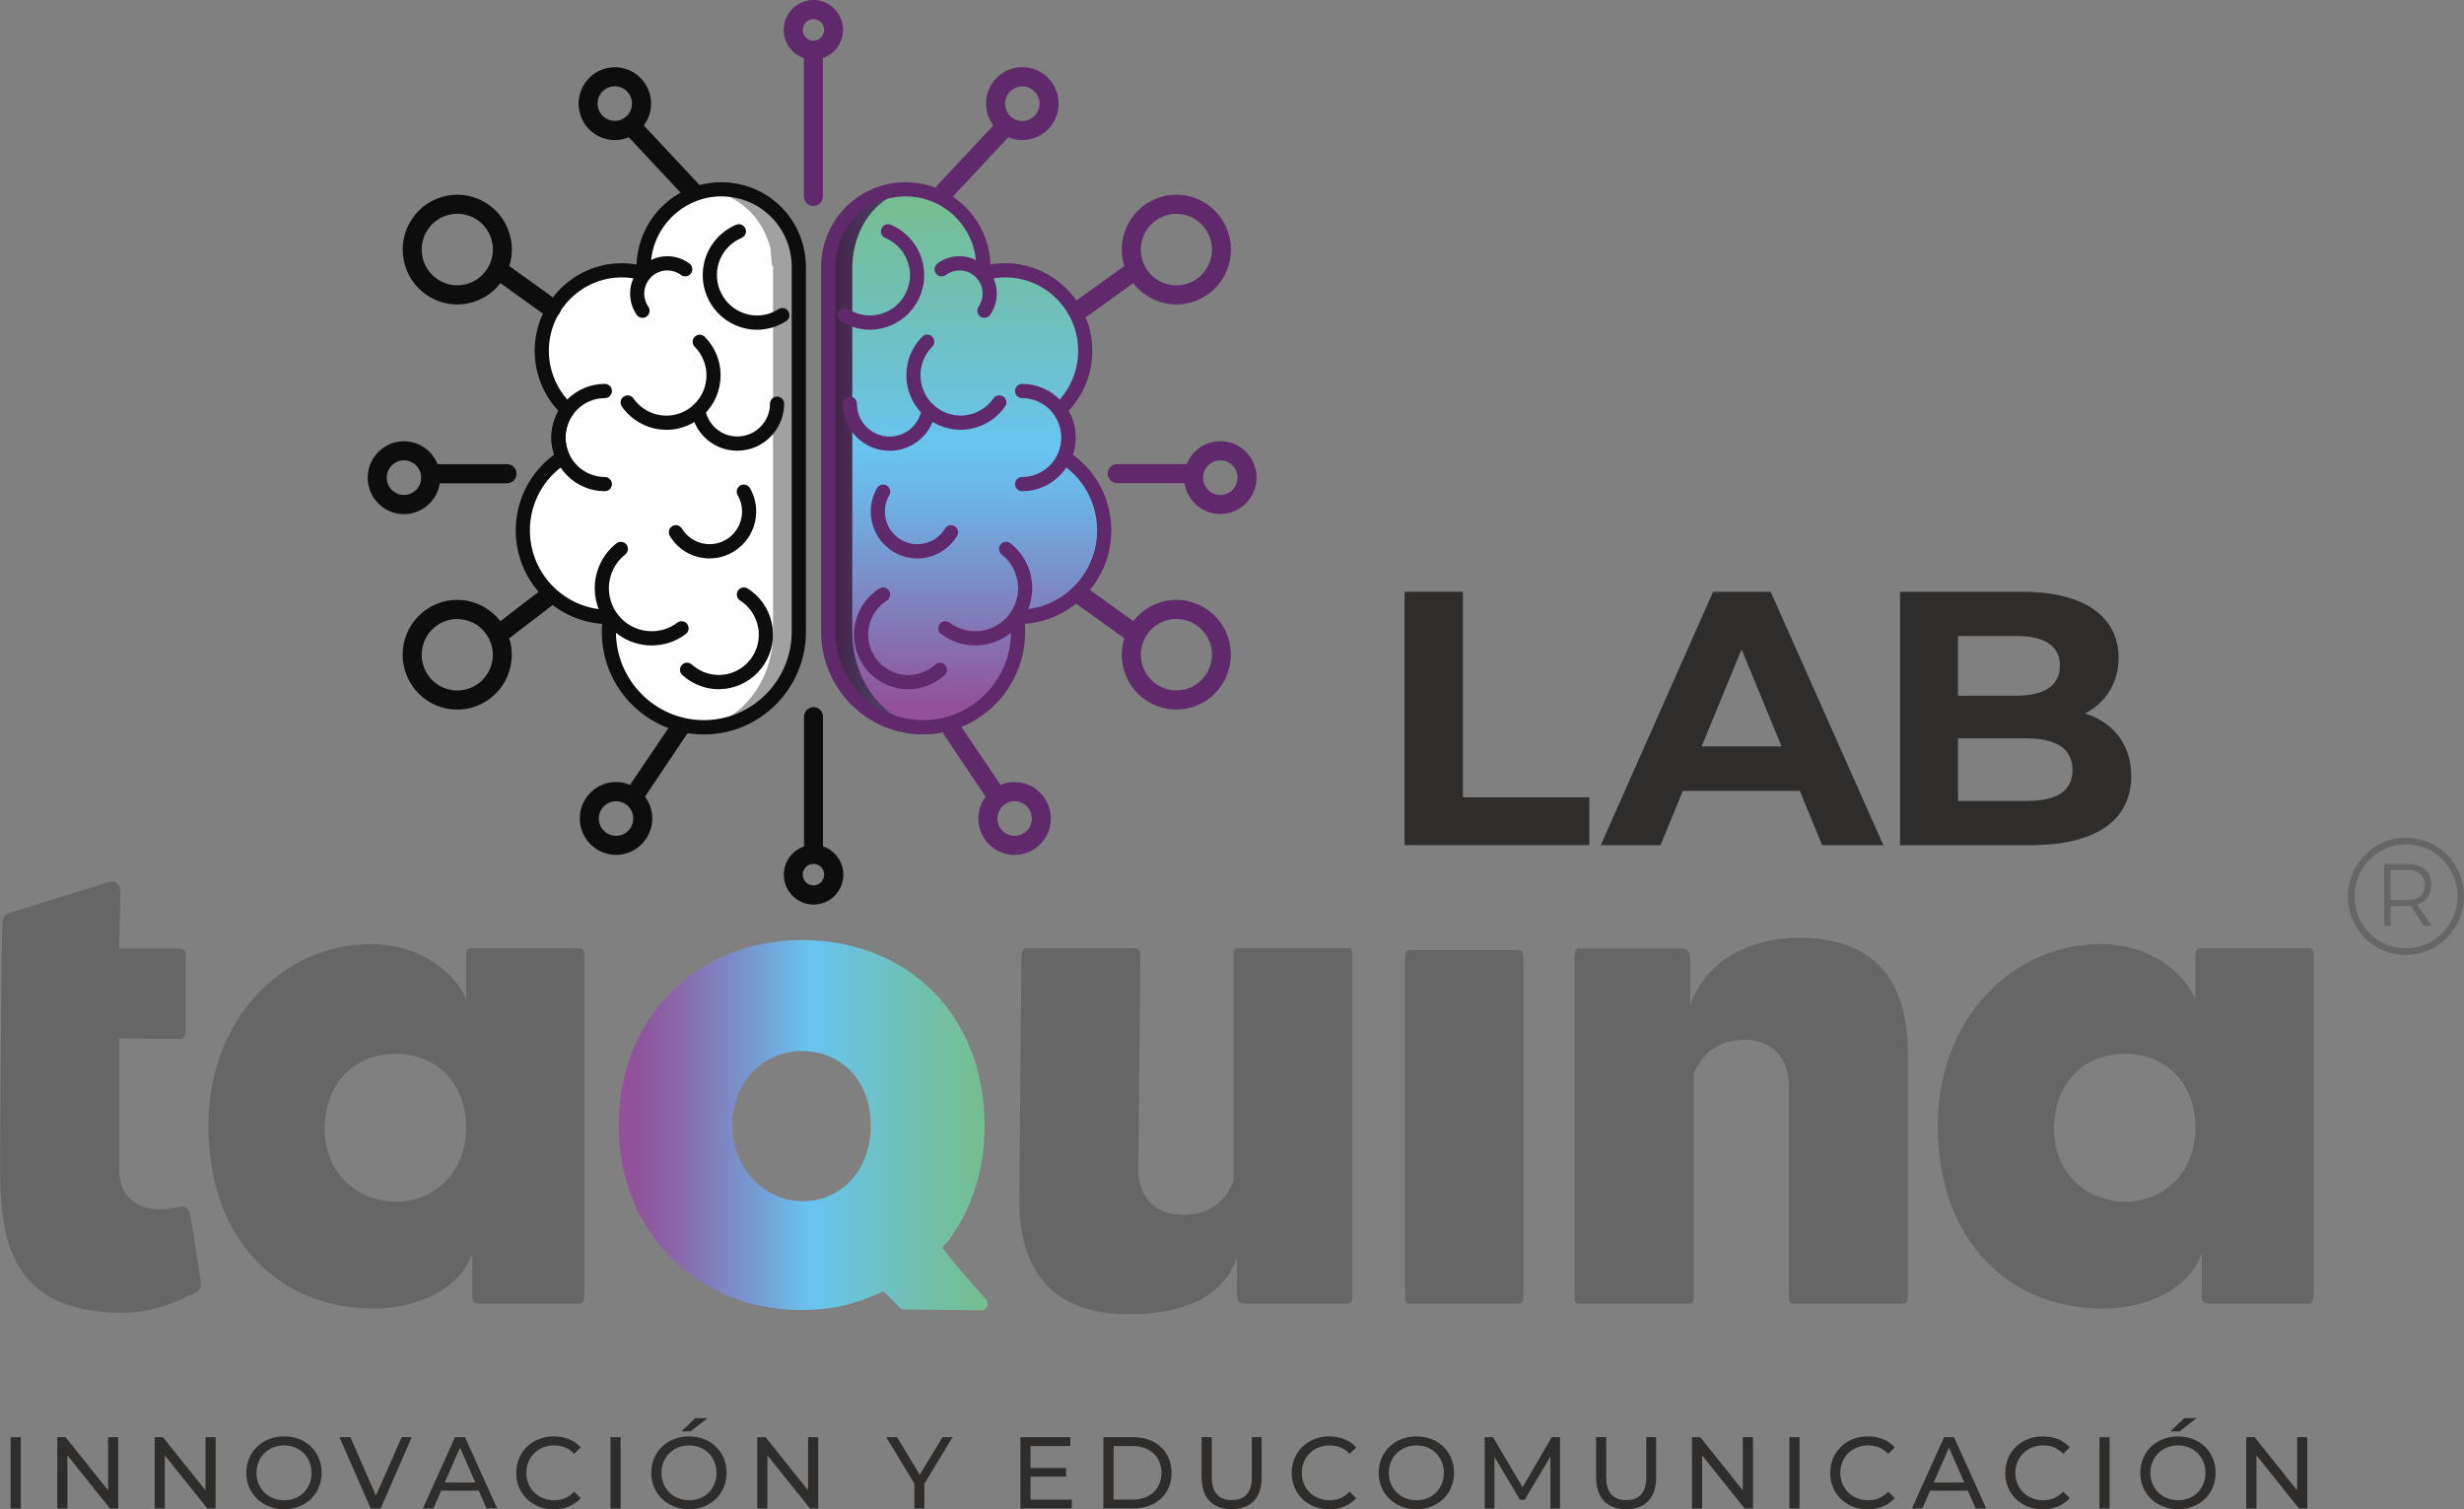 <svg xmlns="http://www.w3.org/2000/svg" width="160" height="98" viewBox="0 0 160 98" fill="none"><rect x="0" y="0" width="160" height="98" fill="#808080" stroke="none"/><g clip-path="url(#clip0_146_126)"><path d="M0.691 93.322H1.35V97.949H0.691V93.322Z" fill="#2E2D2C"></path><path d="M7.678 93.322V97.949H7.138L4.377 94.498V97.949H3.719V93.322H4.259L7.019 96.773V93.322H7.678Z" fill="#2E2D2C"></path><path d="M14.002 93.322V97.949H13.462L10.701 94.498V97.949H10.043V93.322H10.583L13.344 96.773V93.322H14.002Z" fill="#2E2D2C"></path><path d="M15.996 95.635C15.996 94.279 17.033 93.269 18.449 93.269C19.865 93.269 20.888 94.274 20.888 95.635C20.888 96.996 19.851 98.001 18.449 98.001C17.047 98.001 15.996 96.992 15.996 95.635ZM20.23 95.635C20.23 94.612 19.467 93.855 18.449 93.855C17.431 93.855 16.654 94.607 16.654 95.635C16.654 96.663 17.417 97.415 18.449 97.415C19.482 97.415 20.23 96.663 20.23 95.635Z" fill="#2E2D2C"></path><path d="M26.736 93.322L24.719 97.949H24.07L22.043 93.322H22.753L24.411 97.121L26.082 93.322H26.741H26.736Z" fill="#2E2D2C"></path><path d="M31.093 96.792H28.645L28.138 97.949H27.461L29.545 93.322H30.193L32.286 97.949H31.595L31.088 96.792H31.093ZM30.866 96.264L29.871 93.998L28.877 96.264H30.861H30.866Z" fill="#2E2D2C"></path><path d="M33.524 95.635C33.524 94.269 34.561 93.269 35.963 93.269C36.673 93.269 37.294 93.512 37.711 93.988L37.284 94.402C36.929 94.026 36.493 93.855 35.987 93.855C34.95 93.855 34.178 94.607 34.178 95.635C34.178 96.663 34.945 97.415 35.987 97.415C36.493 97.415 36.929 97.239 37.284 96.858L37.711 97.277C37.289 97.753 36.673 98.006 35.954 98.006C34.561 98.006 33.52 97.006 33.52 95.64L33.524 95.635Z" fill="#2E2D2C"></path><path d="M39.641 93.322H40.299V97.949H39.641V93.322Z" fill="#2E2D2C"></path><path d="M42.289 95.635C42.289 94.278 43.326 93.269 44.742 93.269C46.158 93.269 47.181 94.273 47.181 95.635C47.181 96.996 46.144 98 44.742 98C43.34 98 42.289 96.991 42.289 95.635ZM46.527 95.635C46.527 94.611 45.765 93.855 44.747 93.855C43.729 93.855 42.952 94.607 42.952 95.635C42.952 96.663 43.715 97.415 44.747 97.415C45.779 97.415 46.527 96.663 46.527 95.635ZM45.145 92.084H45.945L44.842 92.945H44.25L45.145 92.084Z" fill="#2E2D2C"></path><path d="M53.133 93.322V97.949H52.593L49.832 94.498V97.949H49.174V93.322H49.714L52.474 96.773V93.322H53.133Z" fill="#2E2D2C"></path><path d="M60.024 96.35V97.949H59.375V96.335L57.547 93.322H58.252L59.725 95.759L61.203 93.322H61.852L60.024 96.35Z" fill="#2E2D2C"></path><path d="M69.598 97.373V97.949H66.26V93.322H69.508V93.898H66.918V95.321H69.224V95.883H66.918V97.378H69.603L69.598 97.373Z" fill="#2E2D2C"></path><path d="M71.648 93.322H73.59C75.067 93.322 76.076 94.26 76.076 95.635C76.076 97.011 75.072 97.949 73.59 97.949H71.648V93.322ZM73.552 97.373C74.689 97.373 75.418 96.673 75.418 95.635C75.418 94.598 74.689 93.898 73.552 93.898H72.311V97.373H73.552Z" fill="#2E2D2C"></path><path d="M78.027 95.949V93.316H78.686V95.92C78.686 96.943 79.154 97.405 79.983 97.405C80.812 97.405 81.285 96.943 81.285 95.92V93.316H81.925V95.949C81.925 97.291 81.195 97.995 79.978 97.995C78.761 97.995 78.032 97.286 78.032 95.949H78.027Z" fill="#2E2D2C"></path><path d="M83.88 95.635C83.88 94.269 84.917 93.269 86.319 93.269C87.029 93.269 87.649 93.512 88.066 93.988L87.64 94.402C87.285 94.026 86.849 93.855 86.342 93.855C85.305 93.855 84.533 94.607 84.533 95.635C84.533 96.663 85.3 97.415 86.342 97.415C86.849 97.415 87.285 97.239 87.64 96.858L88.066 97.277C87.644 97.753 87.029 98.006 86.309 98.006C84.917 98.006 83.875 97.006 83.875 95.64L83.88 95.635Z" fill="#2E2D2C"></path><path d="M89.525 95.635C89.525 94.279 90.562 93.269 91.978 93.269C93.394 93.269 94.417 94.274 94.417 95.635C94.417 96.996 93.38 98.001 91.978 98.001C90.577 98.001 89.525 96.992 89.525 95.635ZM93.759 95.635C93.759 94.612 92.996 93.855 91.978 93.855C90.96 93.855 90.184 94.607 90.184 95.635C90.184 96.663 90.946 97.415 91.978 97.415C93.011 97.415 93.759 96.663 93.759 95.635Z" fill="#2E2D2C"></path><path d="M100.677 97.949V94.579L99.005 97.387H98.702L97.04 94.598V97.949H96.41V93.322H96.95L98.868 96.573L100.762 93.322H101.302V97.949H100.677Z" fill="#2E2D2C"></path><path d="M103.643 95.949V93.316H104.301V95.92C104.301 96.943 104.77 97.405 105.598 97.405C106.427 97.405 106.901 96.943 106.901 95.92V93.316H107.54V95.949C107.54 97.291 106.811 97.995 105.594 97.995C104.377 97.995 103.647 97.286 103.647 95.949H103.643Z" fill="#2E2D2C"></path><path d="M113.828 93.322V97.949H113.288L110.527 94.498V97.949H109.869V93.322H110.409L113.17 96.773V93.322H113.828Z" fill="#2E2D2C"></path><path d="M116.195 93.322H116.854V97.949H116.195V93.322Z" fill="#2E2D2C"></path><path d="M118.848 95.635C118.848 94.269 119.886 93.269 121.287 93.269C121.998 93.269 122.618 93.512 123.035 93.988L122.609 94.402C122.253 94.026 121.818 93.855 121.311 93.855C120.274 93.855 119.502 94.607 119.502 95.635C119.502 96.663 120.269 97.415 121.311 97.415C121.818 97.415 122.253 97.239 122.609 96.858L123.035 97.277C122.613 97.753 121.998 98.006 121.278 98.006C119.886 98.006 118.844 97.006 118.844 95.64L118.848 95.635Z" fill="#2E2D2C"></path><path d="M127.785 96.792H125.336L124.83 97.949H124.152L126.236 93.322H126.885L128.978 97.949H128.286L127.78 96.792H127.785ZM127.552 96.264L126.558 93.998L125.564 96.264H127.548H127.552Z" fill="#2E2D2C"></path><path d="M130.214 95.635C130.214 94.269 131.251 93.269 132.653 93.269C133.363 93.269 133.983 93.512 134.4 93.988L133.974 94.402C133.619 94.026 133.183 93.855 132.676 93.855C131.639 93.855 130.867 94.607 130.867 95.635C130.867 96.663 131.634 97.415 132.676 97.415C133.183 97.415 133.619 97.239 133.974 96.858L134.4 97.277C133.978 97.753 133.363 98.006 132.643 98.006C131.251 98.006 130.209 97.006 130.209 95.64L130.214 95.635Z" fill="#2E2D2C"></path><path d="M136.328 93.322H136.986V97.949H136.328V93.322Z" fill="#2E2D2C"></path><path d="M138.979 95.635C138.979 94.278 140.016 93.269 141.432 93.269C142.847 93.269 143.87 94.273 143.87 95.635C143.87 96.996 142.833 98 141.432 98C140.03 98 138.979 96.991 138.979 95.635ZM143.212 95.635C143.212 94.611 142.45 93.855 141.432 93.855C140.413 93.855 139.637 94.607 139.637 95.635C139.637 96.663 140.399 97.415 141.432 97.415C142.464 97.415 143.212 96.663 143.212 95.635ZM141.834 92.084H142.634L141.531 92.945H140.939L141.834 92.084Z" fill="#2E2D2C"></path><path d="M149.822 93.322V97.949H149.282L146.522 94.498V97.949H145.863V93.322H146.403L149.164 96.773V93.322H149.822Z" fill="#2E2D2C"></path><path d="M30.264 73.225C30.264 70.212 28.218 68.427 25.718 68.427C22.853 68.427 21.082 70.483 21.082 73.315C21.082 76.147 23.175 78.023 25.718 78.023C28.261 78.023 30.264 76.105 30.264 73.225ZM37.945 84.011C37.945 84.515 37.808 84.649 37.58 84.649H31.126C30.804 84.649 30.671 84.468 30.671 84.239V81.359C29.899 83.735 27.034 84.968 24.264 84.968C18.174 84.968 13.533 80.579 13.533 73.087C13.533 66.19 18.349 61.297 24.122 61.297C27.214 61.297 29.577 63.125 30.259 64.905V62.12C30.259 61.706 30.349 61.573 30.624 61.573H37.623C37.85 61.573 37.94 61.759 37.94 61.987V84.006L37.945 84.011Z" fill="#666666"></path><path d="M123.887 83.965C123.887 84.602 123.797 84.65 123.432 84.65H116.57C116.253 84.65 116.163 84.65 116.163 84.145V70.532C116.163 68.476 114.847 67.515 113.298 67.515C111.48 67.515 110.528 68.476 109.978 69.709V84.145C109.978 84.555 109.931 84.65 109.661 84.65H102.615C102.293 84.65 102.25 84.65 102.25 84.012V62.127C102.25 61.762 102.357 61.579 102.572 61.579H109.254C109.571 61.579 109.756 61.855 109.756 62.312V65.282C110.665 62.588 113.345 60.898 116.845 60.898C121.571 60.898 123.891 63.502 123.891 68.438V83.974L123.887 83.965Z" fill="#666666"></path><path d="M142.559 73.225C142.559 70.212 140.513 68.427 138.013 68.427C135.148 68.427 133.377 70.483 133.377 73.315C133.377 76.147 135.47 78.023 138.013 78.023C140.556 78.023 142.559 76.105 142.559 73.225ZM150.24 84.011C150.24 84.515 150.103 84.649 149.875 84.649H143.421C143.099 84.649 142.966 84.468 142.966 84.239V81.359C142.194 83.735 139.329 84.968 136.559 84.968C130.469 84.968 125.828 80.579 125.828 73.087C125.828 66.19 130.644 61.297 136.417 61.297C139.509 61.297 141.872 63.125 142.554 64.905V62.12C142.554 61.706 142.644 61.573 142.919 61.573H149.918C150.145 61.573 150.235 61.759 150.235 61.987V84.006L150.24 84.011Z" fill="#666666"></path><path d="M12.364 78.938C12.274 78.433 12.046 78.252 11.502 78.39C9.139 78.895 7.732 77.886 7.732 75.877V67.424C8.779 67.424 10.64 67.471 11.549 67.471C11.914 67.471 12.051 67.29 12.051 66.834V61.945C12.051 61.717 11.914 61.579 11.597 61.579H7.732L7.822 58.042C7.822 56.762 6.709 57.395 6.709 57.395L0.506 59.308C0.198 59.461 0.141 59.875 0.141 60.332L0.103 62.34L0.061 67.448L0.004 75.425C0.004 80.037 0.321 85.245 8.002 85.245C9.958 85.245 11.592 84.469 12.638 83.964C12.913 83.826 13.093 83.645 13.05 83.279C12.96 82.641 12.458 79.442 12.368 78.938" fill="#666666"></path><path d="M87.825 84.101C87.825 84.466 87.719 84.649 87.507 84.649H80.916C80.551 84.649 80.324 84.601 80.324 83.963V81.679C79.367 84.33 76.734 85.334 73.235 85.334C68.508 85.334 66.145 82.683 66.188 77.795L66.325 62.354C66.325 61.716 66.415 61.578 66.78 61.578H73.642C73.959 61.578 74.049 61.716 74.049 62.216L73.912 75.876C73.912 77.933 75.228 78.889 76.772 78.889C78.591 78.889 79.637 77.928 80.092 76.695V62.073C80.092 61.664 80.139 61.568 80.409 61.568H87.455C87.773 61.568 87.82 61.568 87.82 62.206V84.092L87.825 84.101Z" fill="#666666"></path><path d="M47.555 73.079C47.555 70.218 49.6 68.247 52.091 68.247C54.582 68.247 56.543 70.127 56.543 73.079C56.543 76.03 54.587 78 52.134 78C49.681 78 47.55 75.896 47.55 73.079M61.78 80.29C63.149 78.343 63.935 75.887 63.935 73.074C63.935 65.963 58.996 61.041 52.053 61.041C45.111 61.041 40.172 66.229 40.172 73.074C40.172 79.918 45.201 85.064 52.053 85.064C52.868 85.064 53.654 84.992 54.407 84.859C55.534 84.621 56.529 84.245 57.367 83.85L58.427 84.907C58.503 84.983 58.607 85.026 58.716 85.026L63.722 85.078C64.091 85.078 64.276 84.635 64.025 84.374C64.025 84.374 61.098 81.085 61.212 80.966C61.567 80.604 61.79 80.28 61.79 80.28" fill="url(#paint0_linear_146_126)"></path><path d="M98.47 61.697H91.552C91.234 61.697 91.234 62.016 91.234 62.287V84.011C91.234 84.649 91.277 84.649 91.594 84.649H98.513C98.83 84.649 98.92 84.559 98.92 84.149V62.292C98.92 61.75 98.83 61.702 98.466 61.702" fill="#666666"></path><path d="M156.292 58.446C156.661 58.446 156.95 58.361 157.149 58.189C157.348 58.018 157.447 57.77 157.447 57.451C157.447 57.133 157.348 56.899 157.149 56.737C156.95 56.571 156.661 56.49 156.292 56.49H155.236V58.446H156.292ZM157.627 58.27C157.471 58.494 157.244 58.651 156.95 58.741L157.916 60.117H157.405L156.548 58.818C156.496 58.827 156.41 58.827 156.292 58.827H155.236V60.112H154.815V56.104H156.297C156.803 56.104 157.192 56.219 157.462 56.452C157.732 56.685 157.869 57.014 157.869 57.437C157.869 57.766 157.793 58.042 157.637 58.265M157.916 61.112C158.428 60.807 158.835 60.398 159.129 59.879C159.427 59.365 159.574 58.803 159.574 58.189C159.574 57.575 159.427 57.018 159.133 56.504C158.84 55.995 158.437 55.586 157.926 55.286C157.414 54.986 156.851 54.834 156.235 54.834C155.62 54.834 155.056 54.986 154.545 55.291C154.033 55.595 153.631 56.009 153.337 56.523C153.043 57.037 152.897 57.604 152.897 58.213C152.897 58.822 153.043 59.384 153.337 59.898C153.631 60.407 154.028 60.817 154.535 61.117C155.042 61.416 155.601 61.569 156.216 61.569C156.832 61.569 157.405 61.416 157.921 61.112M158.134 54.905C158.707 55.243 159.162 55.705 159.498 56.285C159.829 56.866 160 57.499 160 58.189C160 58.879 159.834 59.503 159.498 60.088C159.162 60.674 158.707 61.14 158.129 61.488C157.552 61.835 156.912 62.007 156.216 62.007C155.52 62.007 154.895 61.835 154.317 61.492C153.74 61.15 153.29 60.688 152.958 60.103C152.627 59.522 152.461 58.889 152.461 58.213C152.461 57.537 152.627 56.904 152.963 56.319C153.299 55.733 153.749 55.267 154.327 54.919C154.9 54.572 155.539 54.4 156.235 54.4C156.931 54.4 157.556 54.572 158.134 54.91" fill="#666666"></path><path d="M91.207 38.426H94.996V51.772H103.202V54.876H91.207V38.426Z" fill="#2E2D2C"></path><path d="M116.878 51.353H109.278L107.828 54.88H103.945L111.238 38.43H114.979L122.296 54.88H118.322L116.873 51.353H116.878ZM115.685 48.463L113.09 42.166L110.495 48.463H115.685Z" fill="#2E2D2C"></path><path d="M138.391 50.391C138.391 53.233 136.146 54.88 131.841 54.88H123.379V38.43H131.377C135.469 38.43 137.571 40.143 137.571 42.709C137.571 44.356 136.728 45.622 135.398 46.326C137.221 46.912 138.391 48.325 138.391 50.391ZM127.144 41.295V45.174H130.908C132.755 45.174 133.759 44.517 133.759 43.223C133.759 41.928 132.755 41.295 130.908 41.295H127.144ZM134.578 49.991C134.578 48.606 133.527 47.945 131.562 47.945H127.144V52.01H131.562C133.527 52.01 134.578 51.4 134.578 49.986V49.991Z" fill="#2E2D2C"></path><path d="M53.783 17.202C53.863 14.479 56.089 12.295 58.817 12.295C61.544 12.295 63.855 14.56 63.855 17.359C63.855 17.492 63.851 17.626 63.837 17.754C64.291 17.626 64.769 17.554 65.267 17.554C68.141 17.554 70.466 19.896 70.466 22.781C70.466 24.299 69.822 25.66 68.795 26.617C69.164 27.117 69.382 27.74 69.382 28.412C69.382 28.873 69.278 29.306 69.098 29.701C70.656 30.696 71.693 32.448 71.693 34.442C71.693 37.546 69.192 40.059 66.105 40.059C66.081 40.059 66.053 40.059 66.029 40.059C66.076 40.378 66.105 40.701 66.105 41.03C66.105 44.452 63.344 47.227 59.939 47.227C56.534 47.227 53.773 44.452 53.773 41.03V17.202H53.783Z" fill="url(#paint1_linear_146_126)"></path><path d="M55.353 17.202C55.424 14.479 57.323 12.295 59.658 12.295C61.992 12.295 63.967 14.56 63.967 17.359C63.967 17.492 63.962 17.626 63.953 17.754C64.341 17.626 64.753 17.554 65.175 17.554C67.642 17.554 70.313 19.401 70.682 21.933C70.943 23.699 70.1 25.575 68.613 26.55C69.257 26.131 69.02 29.64 69.11 29.839C69.399 30.491 70.597 30.867 71.094 31.591C71.653 32.405 71.932 33.433 71.871 34.418C71.752 36.289 70.63 37.964 69.271 39.25C68.845 39.654 68.371 40.035 67.812 40.206C67.145 40.411 66.567 40.073 65.928 40.044C65.847 40.363 65.895 40.687 65.895 41.035C65.895 44.457 63.532 47.232 60.619 47.232C57.707 47.232 55.344 44.457 55.344 41.035V17.207L55.353 17.202Z" fill="url(#paint2_linear_146_126)"></path><path d="M51.863 17.331C51.782 14.608 49.557 12.424 46.829 12.424C44.101 12.424 41.791 14.689 41.791 17.488C41.791 17.621 41.795 17.755 41.809 17.883C41.355 17.755 40.877 17.683 40.379 17.683C37.505 17.683 35.18 20.025 35.18 22.91C35.18 24.428 35.824 25.789 36.851 26.746C36.482 27.246 36.264 27.869 36.264 28.54C36.264 29.002 36.368 29.435 36.548 29.83C34.99 30.825 33.953 32.577 33.953 34.571C33.953 37.675 36.453 40.188 39.541 40.188C39.565 40.188 39.593 40.188 39.617 40.188C39.569 40.507 39.541 40.83 39.541 41.159C39.541 44.581 42.302 47.356 45.707 47.356C49.112 47.356 51.872 44.581 51.872 41.159V17.331H51.863Z" fill="#A1A1A1"></path><path d="M50.192 17.331C50.045 17.151 50.088 16.356 50.017 16.089C49.908 15.67 49.752 15.266 49.548 14.885C49.174 14.19 48.634 13.576 47.971 13.133C47.412 12.762 46.427 12.291 45.727 12.396C45.026 12.5 43.922 13.433 43.43 13.971C42.791 14.666 42.397 15.875 41.952 16.708C41.791 17.008 41.621 17.322 41.351 17.531C40.778 17.969 39.684 17.622 38.988 17.75C38.249 17.888 37.558 18.221 36.98 18.698C35.73 19.721 35.062 21.315 35.062 22.905C35.062 24.424 35.645 25.785 36.577 26.742C36.241 27.241 36.042 27.865 36.042 28.536C36.042 28.998 36.137 29.431 36.303 29.826C34.892 30.821 33.949 32.572 33.949 34.567C33.949 36.114 34.532 37.665 35.649 38.765C36.166 39.274 36.786 39.674 37.468 39.917C38.263 40.198 38.912 39.912 39.67 40.069C39.722 41.73 39.911 43.211 40.958 44.591C41.715 45.6 42.767 46.347 43.951 46.795C45.135 47.242 45.831 47.371 47 46.752C49.051 45.676 50.197 43.401 50.197 41.15C50.197 41.15 50.197 17.327 50.197 17.322L50.192 17.331Z" fill="white"></path><path d="M59.943 47.69C56.292 47.69 53.318 44.7 53.318 41.031V17.203C53.318 17.179 53.318 17.151 53.323 17.127C53.446 14.152 55.847 11.834 58.816 11.834C61.785 11.834 64.215 14.214 64.314 17.174C64.632 17.117 64.949 17.093 65.271 17.093C68.392 17.093 70.93 19.645 70.93 22.781C70.93 24.228 70.371 25.628 69.391 26.68C69.694 27.203 69.85 27.798 69.85 28.412C69.85 28.798 69.789 29.169 69.67 29.526C71.238 30.668 72.161 32.482 72.161 34.443C72.161 37.646 69.684 40.279 66.549 40.507C66.564 40.683 66.568 40.854 66.568 41.031C66.568 44.705 63.594 47.69 59.943 47.69ZM54.237 17.26V41.026C54.237 44.186 56.799 46.761 59.943 46.761C63.088 46.761 65.65 44.186 65.65 41.026C65.65 40.726 65.626 40.421 65.579 40.126C65.56 39.993 65.598 39.855 65.688 39.75C65.778 39.645 65.91 39.588 66.043 39.593H66.114C68.941 39.593 71.242 37.285 71.242 34.438C71.242 32.667 70.352 31.04 68.86 30.088C68.666 29.964 68.591 29.712 68.69 29.502C68.851 29.16 68.931 28.793 68.931 28.412C68.931 27.86 68.761 27.332 68.434 26.889C68.297 26.699 68.321 26.437 68.491 26.275C69.457 25.375 70.011 24.1 70.011 22.777C70.011 20.149 67.885 18.012 65.271 18.012C64.831 18.012 64.39 18.074 63.964 18.198C63.817 18.241 63.666 18.207 63.547 18.112C63.429 18.017 63.367 17.869 63.381 17.717C63.391 17.579 63.396 17.465 63.396 17.355C63.396 14.818 61.34 12.752 58.816 12.752C56.292 12.752 54.318 14.713 54.242 17.212C54.242 17.227 54.242 17.241 54.242 17.26H54.237Z" fill="#60296B"></path><path d="M66.37 31.896C66.114 31.896 65.91 31.691 65.91 31.434C65.91 31.177 66.114 30.973 66.37 30.973C67.776 30.973 68.917 29.825 68.917 28.412C68.917 26.998 67.776 25.851 66.37 25.851C66.114 25.851 65.91 25.646 65.91 25.389C65.91 25.132 66.114 24.927 66.37 24.927C68.283 24.927 69.836 26.489 69.836 28.412C69.836 30.335 68.283 31.896 66.37 31.896Z" fill="#60296B"></path><path d="M63.921 20.639C63.831 20.639 63.741 20.611 63.66 20.558C63.452 20.416 63.4 20.125 63.542 19.916C63.712 19.664 63.807 19.369 63.807 19.064C63.807 18.236 63.135 17.56 62.311 17.56C61.989 17.56 61.681 17.66 61.42 17.855C61.217 18.007 60.928 17.964 60.776 17.76C60.625 17.555 60.667 17.265 60.871 17.112C61.288 16.798 61.785 16.636 62.311 16.636C63.641 16.636 64.726 17.726 64.726 19.064C64.726 19.559 64.579 20.035 64.3 20.439C64.21 20.568 64.067 20.639 63.921 20.639Z" fill="#60296B"></path><path d="M62.377 27.907C60.435 27.907 58.853 26.317 58.853 24.366C58.853 23.419 59.218 22.528 59.886 21.862C60.066 21.681 60.355 21.681 60.535 21.862C60.715 22.043 60.715 22.333 60.535 22.514C60.042 23.009 59.772 23.666 59.772 24.366C59.772 25.808 60.942 26.984 62.377 26.984C63.224 26.984 64.025 26.565 64.513 25.865C64.659 25.656 64.943 25.608 65.152 25.751C65.36 25.898 65.412 26.184 65.266 26.393C64.607 27.341 63.528 27.902 62.377 27.902V27.907Z" fill="#60296B"></path><path d="M58.972 44.752C58.712 44.752 58.452 44.723 58.196 44.666C56.302 44.233 55.108 42.334 55.539 40.43C55.748 39.506 56.302 38.721 57.097 38.217C57.31 38.078 57.594 38.145 57.732 38.359C57.869 38.574 57.803 38.859 57.59 38.997C57.002 39.368 56.59 39.949 56.439 40.635C56.122 42.043 57.002 43.447 58.4 43.767C59.228 43.957 60.095 43.724 60.725 43.152C60.914 42.981 61.203 42.995 61.373 43.186C61.544 43.376 61.53 43.666 61.34 43.838C60.687 44.433 59.839 44.757 58.972 44.757V44.752Z" fill="#60296B"></path><path d="M56.486 21.41C55.823 21.41 55.169 21.22 54.596 20.854C54.383 20.716 54.322 20.43 54.455 20.216C54.592 20.002 54.876 19.94 55.089 20.073C55.676 20.449 56.372 20.573 57.05 20.421C58.451 20.111 59.342 18.707 59.029 17.298C58.844 16.465 58.267 15.775 57.485 15.447C57.248 15.347 57.139 15.08 57.239 14.842C57.338 14.609 57.604 14.495 57.84 14.595C58.901 15.037 59.682 15.975 59.929 17.103C60.346 19.012 59.147 20.906 57.248 21.325C56.993 21.382 56.737 21.41 56.481 21.41H56.486Z" fill="#60296B"></path><path d="M57.76 29.268C56.088 29.268 54.725 27.902 54.725 26.217C54.725 25.96 54.928 25.756 55.184 25.756C55.44 25.756 55.643 25.96 55.643 26.217C55.643 27.388 56.59 28.345 57.76 28.345C58.807 28.345 59.683 27.593 59.849 26.56C59.886 26.308 60.123 26.136 60.374 26.179C60.625 26.217 60.796 26.455 60.753 26.708C60.516 28.193 59.257 29.273 57.755 29.273L57.76 29.268Z" fill="#60296B"></path><path d="M63.328 41.911C62.523 41.911 61.756 41.654 61.112 41.168C60.909 41.016 60.866 40.726 61.022 40.521C61.174 40.316 61.463 40.278 61.666 40.431C62.149 40.797 62.727 40.987 63.333 40.987C64.863 40.987 66.108 39.736 66.108 38.198C66.108 37.337 65.72 36.537 65.047 36.004C64.849 35.847 64.815 35.556 64.972 35.356C65.128 35.157 65.417 35.123 65.616 35.28C66.511 35.99 67.027 37.056 67.027 38.198C67.027 40.245 65.37 41.911 63.333 41.911H63.328Z" fill="#60296B"></path><path d="M59.563 36.26C58.891 36.26 58.237 36.037 57.697 35.608C57.063 35.109 56.66 34.385 56.566 33.581C56.485 32.924 56.622 32.272 56.949 31.696C57.077 31.477 57.356 31.401 57.579 31.529C57.797 31.658 57.873 31.939 57.745 32.162C57.513 32.562 57.423 33.014 57.475 33.471C57.541 34.033 57.82 34.533 58.266 34.885C58.706 35.232 59.26 35.389 59.814 35.323C60.458 35.247 61.022 34.88 61.363 34.323C61.495 34.104 61.779 34.038 61.992 34.171C62.21 34.304 62.276 34.59 62.144 34.804C61.656 35.604 60.846 36.127 59.923 36.241C59.8 36.256 59.677 36.265 59.558 36.265L59.563 36.26Z" fill="#60296B"></path><path d="M45.703 47.69C42.052 47.69 39.078 44.7 39.078 41.031C39.078 40.854 39.083 40.683 39.097 40.507C35.967 40.279 33.49 37.646 33.49 34.443C33.49 32.482 34.414 30.673 35.981 29.526C35.863 29.169 35.801 28.793 35.801 28.412C35.801 27.798 35.958 27.203 36.261 26.68C35.276 25.628 34.721 24.228 34.721 22.781C34.721 19.645 37.26 17.093 40.38 17.093C40.703 17.093 41.02 17.122 41.337 17.174C41.437 14.214 43.861 11.834 46.835 11.834C49.809 11.834 52.205 14.152 52.328 17.127C52.328 17.151 52.333 17.179 52.333 17.203V41.031C52.333 44.705 49.359 47.69 45.708 47.69H45.703ZM39.613 39.593C39.746 39.593 39.874 39.65 39.959 39.75C40.049 39.855 40.087 39.988 40.068 40.126C40.021 40.426 39.997 40.726 39.997 41.026C39.997 44.186 42.559 46.761 45.703 46.761C48.848 46.761 51.41 44.186 51.41 41.026V17.26C51.41 17.26 51.41 17.231 51.41 17.212C51.334 14.709 49.326 12.752 46.835 12.752C44.344 12.752 42.256 14.818 42.256 17.355C42.256 17.465 42.261 17.584 42.27 17.717C42.279 17.869 42.218 18.017 42.104 18.112C41.986 18.207 41.83 18.241 41.688 18.198C41.261 18.074 40.821 18.012 40.38 18.012C37.766 18.012 35.64 20.149 35.64 22.777C35.64 24.1 36.194 25.375 37.16 26.275C37.331 26.437 37.359 26.699 37.217 26.889C36.89 27.332 36.72 27.86 36.72 28.412C36.72 28.793 36.8 29.16 36.961 29.502C37.061 29.712 36.99 29.964 36.791 30.088C35.299 31.04 34.409 32.667 34.409 34.438C34.409 37.28 36.71 39.593 39.538 39.593H39.609C39.609 39.593 39.609 39.593 39.613 39.593Z" fill="#0D0D0D"></path><path d="M39.277 31.896C37.364 31.896 35.81 30.335 35.81 28.412C35.81 26.489 37.364 24.927 39.277 24.927C39.533 24.927 39.736 25.132 39.736 25.389C39.736 25.646 39.533 25.851 39.277 25.851C37.87 25.851 36.729 26.998 36.729 28.412C36.729 29.825 37.87 30.973 39.277 30.973C39.533 30.973 39.736 31.177 39.736 31.434C39.736 31.691 39.533 31.896 39.277 31.896Z" fill="#0D0D0D"></path><path d="M41.721 20.64C41.574 20.64 41.432 20.568 41.342 20.44C41.063 20.035 40.916 19.559 40.916 19.064C40.916 17.727 42.001 16.637 43.331 16.637C43.852 16.637 44.349 16.803 44.771 17.113C44.974 17.265 45.017 17.555 44.865 17.76C44.714 17.965 44.425 18.007 44.221 17.855C43.961 17.66 43.653 17.56 43.331 17.56C42.507 17.56 41.835 18.236 41.835 19.064C41.835 19.369 41.925 19.664 42.1 19.916C42.242 20.125 42.19 20.416 41.981 20.559C41.901 20.616 41.811 20.64 41.721 20.64Z" fill="#0D0D0D"></path><path d="M43.269 27.908C42.123 27.908 41.043 27.342 40.38 26.399C40.234 26.19 40.286 25.904 40.494 25.757C40.702 25.609 40.987 25.661 41.133 25.871C41.621 26.571 42.417 26.989 43.269 26.989C44.704 26.989 45.874 25.814 45.874 24.372C45.874 23.672 45.604 23.015 45.111 22.52C44.931 22.339 44.931 22.049 45.111 21.868C45.291 21.687 45.58 21.687 45.76 21.868C46.428 22.539 46.792 23.424 46.792 24.372C46.792 26.323 45.211 27.913 43.269 27.913V27.908Z" fill="#0D0D0D"></path><path d="M46.674 44.753C45.808 44.753 44.96 44.429 44.306 43.834C44.117 43.663 44.103 43.372 44.273 43.182C44.444 42.992 44.733 42.977 44.922 43.149C45.552 43.72 46.423 43.953 47.247 43.763C48.649 43.444 49.53 42.04 49.208 40.631C49.051 39.95 48.644 39.369 48.057 38.993C47.844 38.855 47.778 38.57 47.915 38.355C48.052 38.141 48.336 38.075 48.55 38.213C49.345 38.717 49.899 39.503 50.108 40.426C50.538 42.33 49.345 44.229 47.451 44.662C47.195 44.719 46.93 44.748 46.674 44.748V44.753Z" fill="#0D0D0D"></path><path d="M49.161 21.411C48.905 21.411 48.65 21.382 48.394 21.325C46.495 20.901 45.297 19.012 45.714 17.103C45.96 15.975 46.741 15.042 47.802 14.595C48.034 14.495 48.304 14.609 48.403 14.842C48.503 15.08 48.389 15.347 48.157 15.447C47.371 15.775 46.793 16.465 46.613 17.298C46.306 18.707 47.191 20.107 48.593 20.421C49.27 20.573 49.971 20.449 50.553 20.073C50.766 19.935 51.051 19.997 51.188 20.216C51.325 20.43 51.264 20.716 51.046 20.854C50.473 21.22 49.819 21.411 49.156 21.411H49.161Z" fill="#0D0D0D"></path><path d="M47.886 29.269C46.385 29.269 45.125 28.189 44.888 26.704C44.85 26.451 45.021 26.213 45.267 26.175C45.518 26.137 45.755 26.309 45.793 26.556C45.958 27.589 46.834 28.341 47.881 28.341C49.046 28.341 49.998 27.389 49.998 26.213C49.998 25.956 50.201 25.752 50.457 25.752C50.713 25.752 50.916 25.956 50.916 26.213C50.916 27.894 49.557 29.265 47.881 29.265L47.886 29.269Z" fill="#0D0D0D"></path><path d="M42.313 41.911C40.277 41.911 38.619 40.245 38.619 38.198C38.619 37.051 39.135 35.99 40.03 35.28C40.229 35.123 40.518 35.157 40.674 35.356C40.831 35.556 40.797 35.847 40.599 36.004C39.926 36.537 39.538 37.337 39.538 38.198C39.538 39.736 40.783 40.987 42.313 40.987C42.919 40.987 43.497 40.797 43.98 40.431C44.183 40.278 44.472 40.316 44.624 40.521C44.775 40.726 44.737 41.016 44.534 41.168C43.89 41.654 43.123 41.911 42.318 41.911H42.313Z" fill="#0D0D0D"></path><path d="M46.082 36.261C45.959 36.261 45.841 36.252 45.718 36.237C44.789 36.128 43.98 35.604 43.497 34.8C43.364 34.581 43.435 34.295 43.648 34.167C43.866 34.034 44.145 34.105 44.278 34.319C44.619 34.876 45.183 35.243 45.827 35.319C46.385 35.386 46.935 35.228 47.38 34.881C47.82 34.533 48.1 34.029 48.171 33.467C48.228 33.01 48.133 32.553 47.901 32.158C47.773 31.939 47.849 31.654 48.066 31.525C48.284 31.397 48.569 31.473 48.696 31.692C49.028 32.263 49.16 32.915 49.08 33.577C48.985 34.381 48.583 35.105 47.948 35.604C47.408 36.028 46.76 36.257 46.082 36.257V36.261Z" fill="#0D0D0D"></path><path d="M39.921 9.097C40.243 9.097 40.551 9.03 40.83 8.911L44.519 12.857C44.642 12.985 44.803 13.052 44.969 13.052C45.121 13.052 45.272 12.995 45.391 12.885C45.637 12.652 45.651 12.257 45.419 12.009L41.806 8.145C42.099 7.749 42.279 7.259 42.279 6.731C42.279 5.427 41.223 4.365 39.926 4.365C38.628 4.365 37.572 5.427 37.572 6.731C37.572 8.035 38.628 9.097 39.926 9.097H39.921ZM39.921 5.603C40.537 5.603 41.039 6.107 41.039 6.726C41.039 7.345 40.537 7.849 39.921 7.849C39.306 7.849 38.803 7.345 38.803 6.726C38.803 6.107 39.306 5.603 39.921 5.603Z" fill="#0D0D0D"></path><path d="M66.383 4.361C65.086 4.361 64.029 5.423 64.029 6.727C64.029 7.255 64.205 7.746 64.503 8.141L60.89 12.006C60.658 12.253 60.667 12.648 60.918 12.881C61.037 12.996 61.188 13.048 61.34 13.048C61.505 13.048 61.666 12.981 61.79 12.853L65.479 8.907C65.758 9.026 66.066 9.093 66.388 9.093C67.685 9.093 68.741 8.031 68.741 6.727C68.741 5.423 67.685 4.361 66.388 4.361H66.383ZM66.383 7.855C65.767 7.855 65.266 7.351 65.266 6.732C65.266 6.113 65.767 5.608 66.383 5.608C66.999 5.608 67.501 6.113 67.501 6.732C67.501 7.351 66.999 7.855 66.383 7.855Z" fill="#60296B"></path><path d="M43.62 46.956L40.911 50.964C40.632 50.845 40.324 50.779 40.002 50.779C38.705 50.779 37.648 51.84 37.648 53.144C37.648 54.448 38.705 55.51 40.002 55.51C41.3 55.51 42.356 54.448 42.356 53.144C42.356 52.616 42.18 52.126 41.882 51.73L44.515 47.804C44.747 47.556 44.738 47.161 44.487 46.928C44.236 46.695 43.847 46.704 43.615 46.956H43.62ZM40.002 54.272C39.386 54.272 38.884 53.768 38.884 53.149C38.884 52.53 39.386 52.026 40.002 52.026C40.618 52.026 41.12 52.53 41.12 53.149C41.12 53.768 40.618 54.272 40.002 54.272Z" fill="#0D0D0D"></path><path d="M61.397 46.932C61.151 47.165 61.137 47.56 61.369 47.808L64.002 51.735C63.708 52.13 63.528 52.62 63.528 53.148C63.528 54.453 64.584 55.514 65.882 55.514C67.179 55.514 68.235 54.453 68.235 53.148C68.235 51.844 67.179 50.783 65.882 50.783C65.56 50.783 65.252 50.849 64.972 50.968L62.264 46.961C62.032 46.713 61.639 46.699 61.392 46.932H61.397ZM64.769 53.148C64.769 52.529 65.271 52.025 65.886 52.025C66.502 52.025 67.004 52.529 67.004 53.148C67.004 53.767 66.502 54.272 65.886 54.272C65.271 54.272 64.769 53.767 64.769 53.148Z" fill="#60296B"></path><path d="M36.17 19.502L33.073 17.275C33.248 16.718 33.291 16.113 33.168 15.499C32.978 14.566 32.443 13.762 31.653 13.238C30.862 12.715 29.919 12.524 28.991 12.715C28.063 12.905 27.263 13.443 26.742 14.238C26.216 15.033 26.032 15.98 26.221 16.913C26.41 17.846 26.945 18.65 27.736 19.174C28.323 19.564 29.001 19.769 29.687 19.769C29.924 19.769 30.161 19.745 30.398 19.697C31.264 19.521 31.994 19.036 32.495 18.384L35.455 20.511C35.564 20.587 35.687 20.626 35.815 20.626C36.009 20.626 36.199 20.535 36.317 20.364C36.516 20.083 36.45 19.697 36.175 19.497L36.17 19.502ZM30.147 18.479C29.545 18.603 28.925 18.479 28.413 18.136C27.902 17.794 27.552 17.27 27.428 16.661C27.305 16.051 27.428 15.433 27.769 14.918C28.11 14.4 28.631 14.052 29.238 13.928C29.394 13.895 29.545 13.881 29.701 13.881C30.151 13.881 30.592 14.014 30.975 14.266C31.487 14.609 31.837 15.133 31.96 15.742C32.211 16.999 31.402 18.222 30.156 18.479H30.147Z" fill="#0D0D0D"></path><path d="M70.271 20.625C70.394 20.625 70.522 20.587 70.631 20.511L73.59 18.383C74.092 19.035 74.822 19.52 75.688 19.697C75.925 19.744 76.157 19.768 76.389 19.768C78.042 19.768 79.524 18.597 79.86 16.912C80.249 14.989 79.003 13.104 77.09 12.714C75.177 12.324 73.302 13.575 72.913 15.498C72.79 16.108 72.833 16.717 73.008 17.274L69.911 19.501C69.631 19.701 69.57 20.087 69.769 20.368C69.887 20.539 70.077 20.63 70.271 20.63V20.625ZM74.125 15.746C74.376 14.489 75.598 13.68 76.848 13.932C78.094 14.185 78.908 15.413 78.653 16.669C78.402 17.926 77.18 18.74 75.93 18.483C74.684 18.23 73.874 17.003 74.125 15.746Z" fill="#60296B"></path><path d="M32.927 31.377C33.267 31.377 33.542 31.101 33.542 30.758C33.542 30.415 33.267 30.139 32.927 30.139H28.414C28.063 29.268 27.22 28.654 26.23 28.654C24.933 28.654 23.877 29.716 23.877 31.02C23.877 32.324 24.933 33.386 26.23 33.386C27.405 33.386 28.381 32.514 28.556 31.382H32.927V31.377ZM26.23 32.139C25.615 32.139 25.113 31.634 25.113 31.015C25.113 30.396 25.615 29.892 26.23 29.892C26.846 29.892 27.348 30.396 27.348 31.015C27.348 31.634 26.846 32.139 26.23 32.139Z" fill="#0D0D0D"></path><path d="M79.241 28.649C78.252 28.649 77.404 29.268 77.058 30.134H72.545C72.204 30.134 71.93 30.41 71.93 30.753C71.93 31.096 72.204 31.372 72.545 31.372H76.916C77.091 32.505 78.062 33.376 79.241 33.376C80.539 33.376 81.595 32.314 81.595 31.01C81.595 29.706 80.539 28.645 79.241 28.645V28.649ZM79.241 32.138C78.626 32.138 78.124 31.634 78.124 31.015C78.124 30.396 78.626 29.892 79.241 29.892C79.857 29.892 80.359 30.396 80.359 31.015C80.359 31.634 79.857 32.138 79.241 32.138Z" fill="#60296B"></path><path d="M52.821 0.001C51.755 0.001 50.889 0.872 50.889 1.943C50.889 2.795 51.443 3.514 52.2 3.775V12.757C52.2 13.1 52.475 13.376 52.816 13.376C53.157 13.376 53.432 13.1 53.432 12.757V3.771C54.194 3.509 54.743 2.795 54.743 1.938C54.743 0.867 53.877 -0.004 52.811 -0.004L52.821 0.001ZM52.821 2.643C52.437 2.643 52.125 2.328 52.125 1.943C52.125 1.557 52.437 1.243 52.821 1.243C53.204 1.243 53.517 1.557 53.517 1.943C53.517 2.328 53.204 2.643 52.821 2.643Z" fill="#60296B"></path><path d="M53.441 54.962V46.537C53.441 46.194 53.167 45.918 52.826 45.918C52.485 45.918 52.21 46.194 52.21 46.537V54.962C51.448 55.223 50.898 55.937 50.898 56.794C50.898 57.865 51.765 58.736 52.831 58.736C53.896 58.736 54.763 57.865 54.763 56.794C54.763 55.942 54.209 55.223 53.451 54.962H53.441ZM52.821 57.494C52.438 57.494 52.125 57.18 52.125 56.794C52.125 56.409 52.438 56.094 52.821 56.094C53.205 56.094 53.517 56.409 53.517 56.794C53.517 57.18 53.205 57.494 52.821 57.494Z" fill="#0D0D0D"></path><path d="M35.242 38.222L32.491 40.336C31.989 39.684 31.26 39.198 30.393 39.022C29.465 38.831 28.518 39.022 27.732 39.545C26.941 40.074 26.406 40.873 26.216 41.806C26.027 42.739 26.216 43.691 26.737 44.481C27.258 45.272 28.058 45.814 28.987 46.005C29.223 46.052 29.46 46.076 29.697 46.076C30.388 46.076 31.061 45.871 31.648 45.481C32.439 44.953 32.974 44.153 33.163 43.22C33.286 42.611 33.244 42.002 33.069 41.445L35.962 39.231C36.242 39.031 36.303 38.646 36.104 38.365C35.905 38.084 35.522 38.022 35.242 38.222ZM31.956 42.972C31.833 43.582 31.482 44.105 30.971 44.448C30.455 44.791 29.839 44.91 29.238 44.791C28.631 44.667 28.11 44.315 27.77 43.801C27.429 43.287 27.305 42.663 27.429 42.059C27.552 41.449 27.902 40.926 28.414 40.583C28.797 40.326 29.238 40.198 29.688 40.198C29.839 40.198 29.995 40.212 30.152 40.245C31.397 40.497 32.212 41.725 31.956 42.982V42.972Z" fill="#0D0D0D"></path><path d="M75.689 39.021C74.822 39.197 74.093 39.683 73.591 40.335L70.631 38.208C70.352 38.008 69.968 38.074 69.769 38.35C69.57 38.631 69.637 39.017 69.911 39.217L73.008 41.444C72.833 42.001 72.791 42.605 72.914 43.22C73.255 44.909 74.737 46.075 76.385 46.075C76.617 46.075 76.854 46.052 77.086 46.004C78.999 45.614 80.244 43.734 79.856 41.806C79.468 39.883 77.597 38.631 75.679 39.021H75.689ZM76.849 44.785C75.599 45.038 74.382 44.224 74.126 42.972C73.875 41.715 74.685 40.492 75.93 40.235C77.18 39.983 78.397 40.797 78.653 42.049C78.904 43.305 78.094 44.529 76.849 44.785Z" fill="#60296B"></path></g><defs><linearGradient id="paint0_linear_146_126" x1="40.162" y1="73.064" x2="64.134" y2="73.064" gradientUnits="userSpaceOnUse"><stop offset="0.04" stop-color="#92519A"></stop><stop offset="0.15" stop-color="#8A65A9"></stop><stop offset="0.37" stop-color="#769BD1"></stop><stop offset="0.52" stop-color="#68C4F0"></stop><stop offset="0.8" stop-color="#70C0B3"></stop><stop offset="1" stop-color="#76BE8D"></stop></linearGradient><linearGradient id="paint1_linear_146_126" x1="53.778" y1="29.759" x2="71.698" y2="29.759" gradientUnits="userSpaceOnUse"><stop stop-color="#422043"></stop><stop offset="1" stop-color="#66C7F2"></stop></linearGradient><linearGradient id="paint2_linear_146_126" x1="63.617" y1="47.222" x2="63.617" y2="12.29" gradientUnits="userSpaceOnUse"><stop offset="0.04" stop-color="#92519A"></stop><stop offset="0.26" stop-color="#7C8AC5"></stop><stop offset="0.43" stop-color="#6DB4E4"></stop><stop offset="0.52" stop-color="#68C4F0"></stop><stop offset="0.8" stop-color="#70C0B3"></stop><stop offset="1" stop-color="#76BE8D"></stop></linearGradient><clipPath id="clip0_146_126"><rect width="160" height="98" fill="white"></rect></clipPath></defs></svg>